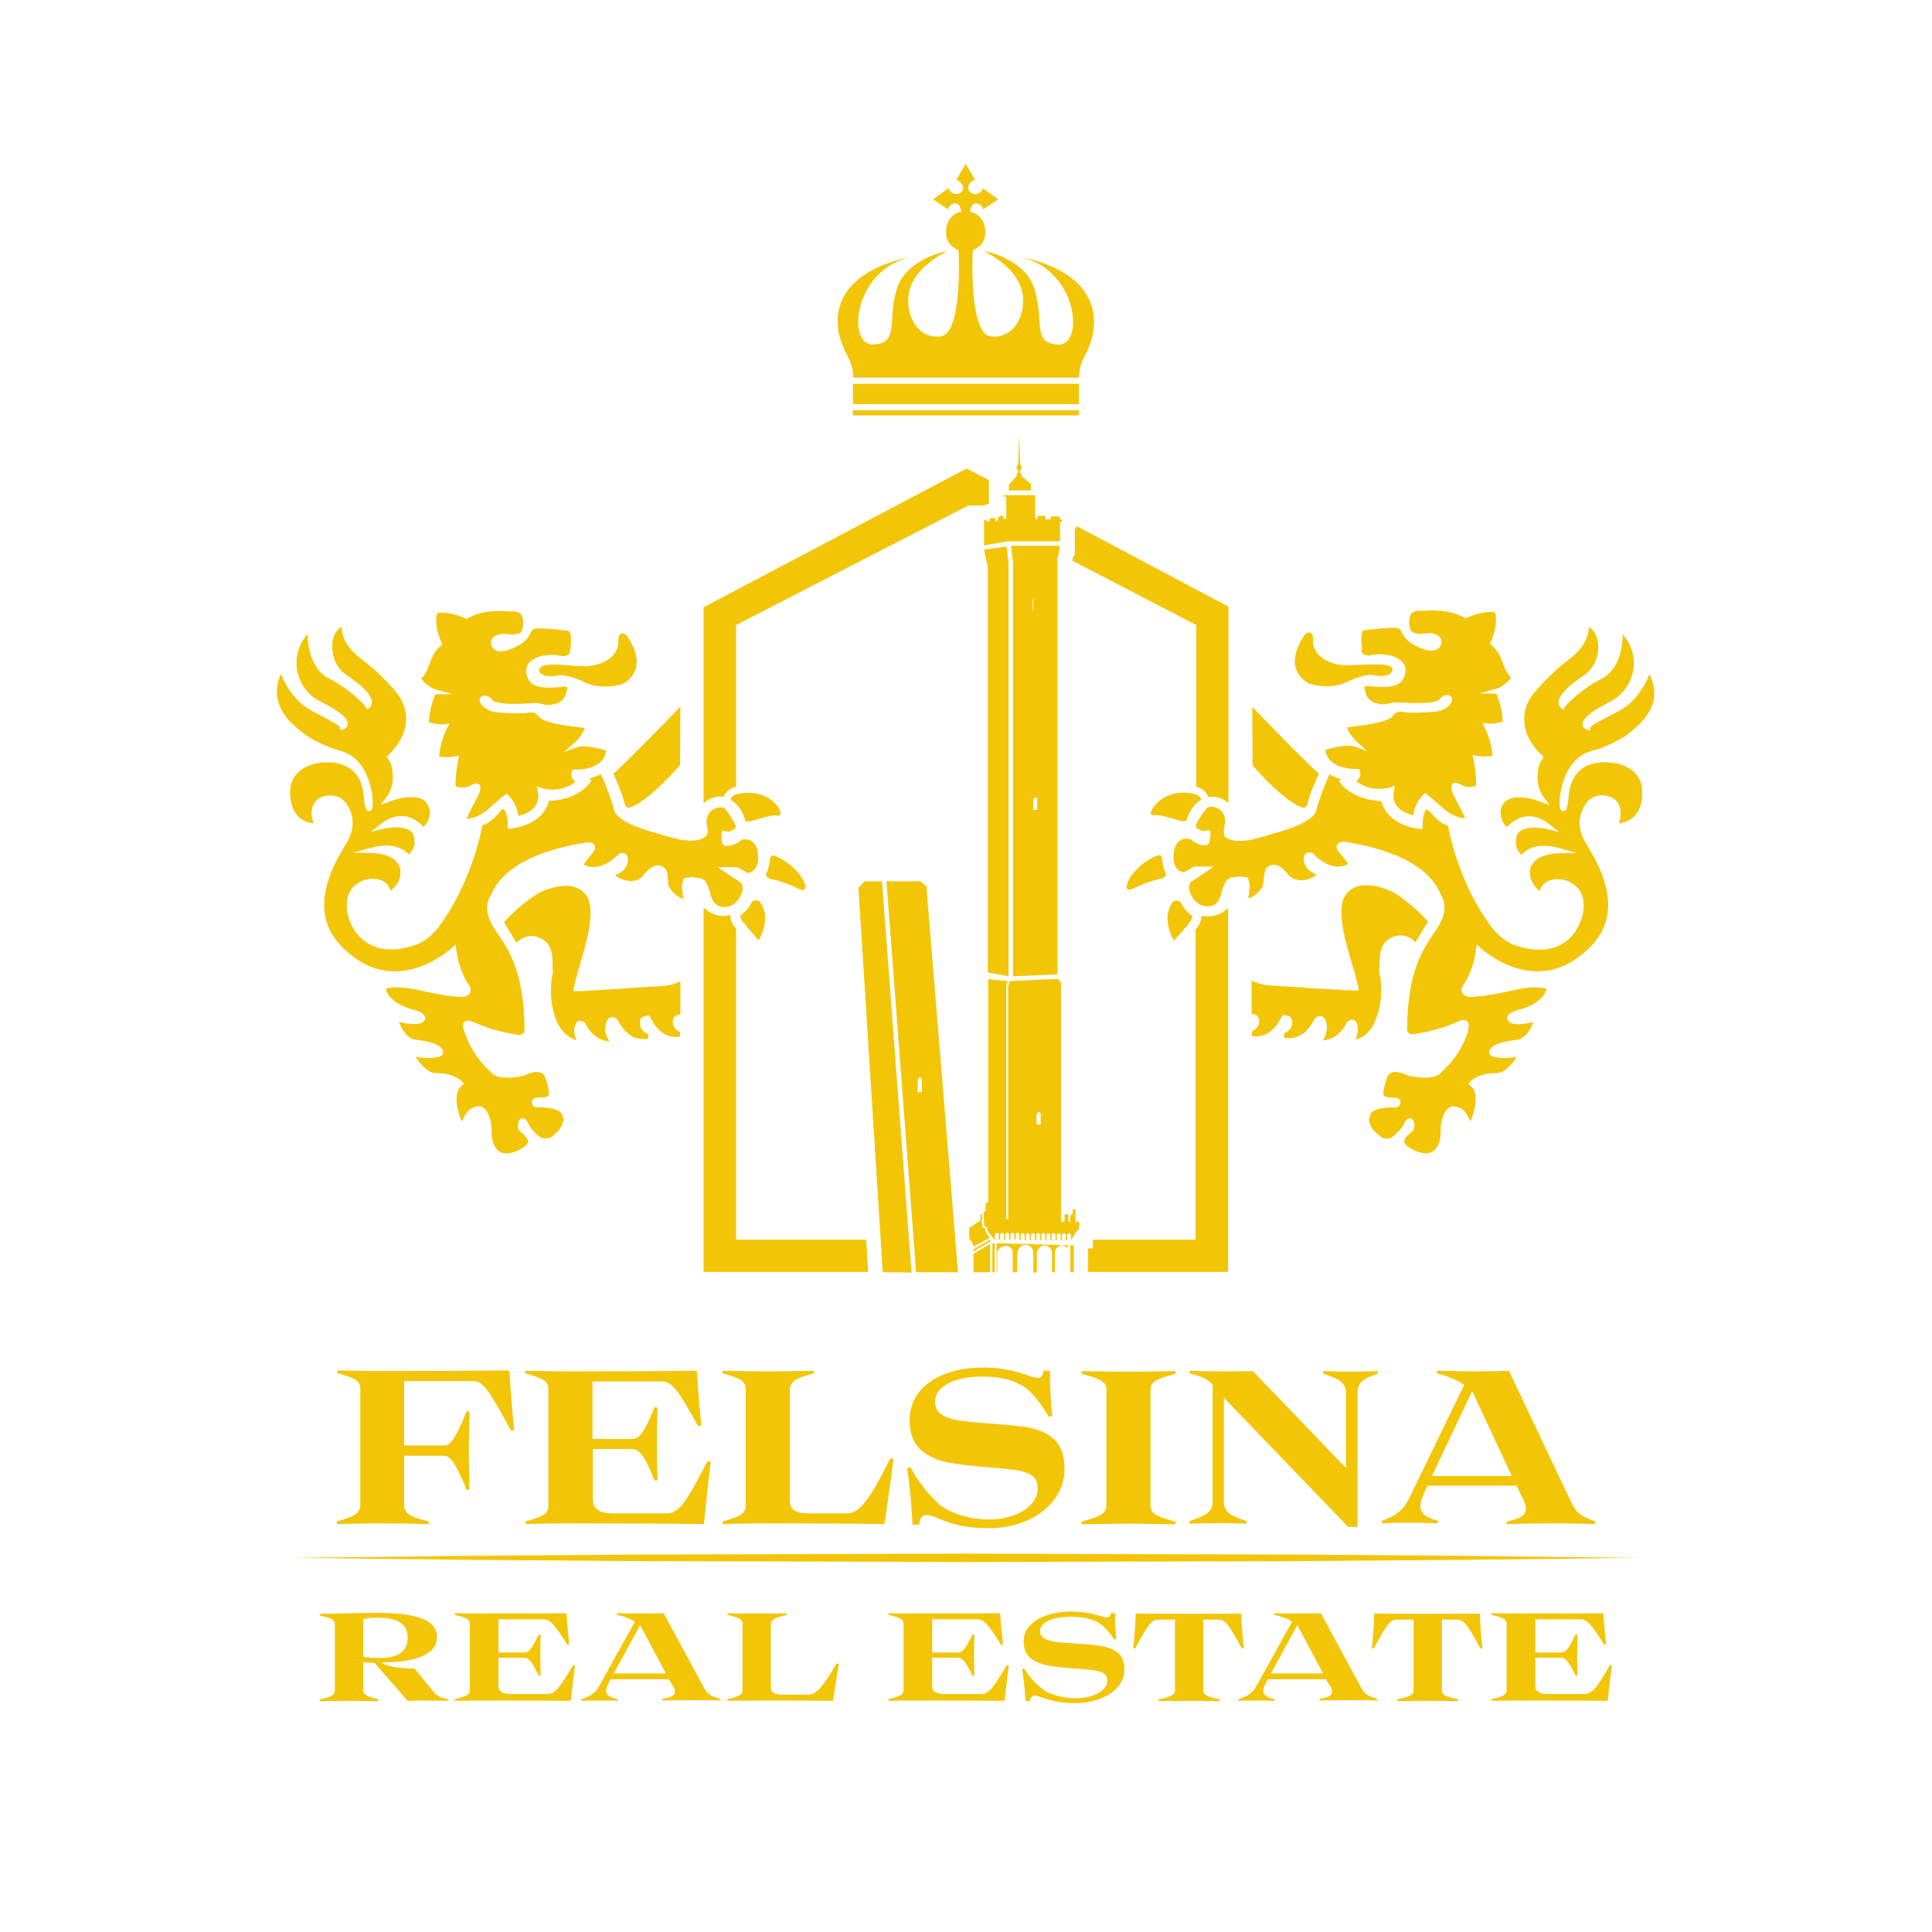 <?xml version="1.0" encoding="utf-8"?>
<!-- Generator: Adobe Illustrator 24.3.0, SVG Export Plug-In . SVG Version: 6.00 Build 0)  -->
<svg version="1.1" id="Livello_1" xmlns="http://www.w3.org/2000/svg" xmlns:xlink="http://www.w3.org/1999/xlink" x="0px" y="0px"
	 viewBox="0 0 600 600" style="enable-background:new 0 0 600 600;" xml:space="preserve">
<style type="text/css">
	.st0{fill:#F2C507;}
	.st1{fill:#31323D;}
</style>
<g>
	<g>
		<g>
			<path class="st0" d="M118.3,516.3c2.2,1.3,5.2,1.8,10.5,1.9l5.3,6.6c1.6,1.9,2,2.2,5,2.9l0,0.5c0,0-4.7-0.1-7-0.1
				c-1.7,0-5.5,0.1-5.5,0.1l-10.3-11.8c-1.5,0-2.6-0.1-3.5-0.2v8.7c0,1.8,2.5,2.2,4.7,2.9l0,0.5c0,0-7.3-0.1-9.2-0.1
				c-1.9,0-9,0.1-9,0.1l0-0.5c3.2-0.8,4.7-1.2,4.7-2.8l0-20.6c0-1.6-1.5-1.9-4.7-2.7l0-0.5c0,0,12.3-0.3,17.8-0.3
				c10.8,0,18.6,1.6,18.6,7.5C135.8,513.5,129.7,516.3,118.3,516.3z M118.1,514.9c5.5,0,8.5-2,8.5-6.3c0-4.3-3.1-6.2-9.2-6.2
				c-1.9,0-3.2,0.1-4.6,0.4l0,11.7C113.9,514.8,115.9,514.9,118.1,514.9z"/>
			<path class="st0" d="M178,517.1l0.6,0.1c-0.8,5.9-1.3,11-1.3,11s-9.3-0.1-27.1-0.1c-3.6,0-9,0.1-9,0.1l0-0.5
				c3.2-0.8,4.7-1.2,4.7-2.8v-20.6c0-1.6-1.5-2-4.7-2.8l0-0.5c0,0,6.1,0.1,9,0.1c17.1,0,25.7-0.1,25.7-0.1s0.4,5.3,0.9,9.7l-0.6,0.1
				c-3.8-6-5.2-7.9-7.4-7.9h-14l0,10.3h7.9c1.4,0,2.3-0.7,4.6-5.6l0.6,0c0,0-0.1,3.1-0.1,6.6c0,2.9,0.1,6.2,0.1,6.2l-0.6,0
				c-2.3-4.9-3.3-5.6-4.6-5.6h-7.9v8.8c0,1.9,1.6,2.5,4.2,2.5h10.8C172.4,526.3,174,523.8,178,517.1z"/>
			<path class="st0" d="M207.7,521.5h-18.1l-0.7,1.4c-1.3,2.5-1,4,2.9,4.8l0,0.5c0,0-2.4-0.1-6-0.1c-3.7,0-5.3,0.1-5.3,0.1l0-0.5
				c2.9-0.9,4.4-1.9,5.6-4.1l11.1-20c-1.3-0.8-3.2-1.6-5.6-2.1l0-0.5c0,0,4.6,0.1,8.2,0.1c3.2,0,6.3-0.1,6.3-0.1l12.4,22.9
				c1.1,2.1,1.9,2.7,5.1,3.7l0,0.5c0,0-3.9-0.1-8.4-0.1c-4.4,0-9.5,0.1-9.5,0.1l0-0.5c3.8-0.6,4.5-1.6,3.5-3.6L207.7,521.5z
				 M190.6,519.7h16.2l-8-15L190.6,519.7z"/>
			<path class="st0" d="M243.6,526.3h7.4c2.7,0,4.8-2.9,8.8-9.7l0.7,0.1c-0.9,5.7-1.8,11.5-1.8,11.5s-8.4-0.1-23.7-0.1
				c-4.7,0-9.1,0.1-9.1,0.1l0-0.5c3.2-0.8,4.7-1.2,4.7-2.8l0-20.6c0-1.6-1.5-2-4.7-2.8l0-0.5c0,0,5.2,0.1,9,0.1s9.4-0.1,9.4-0.1
				l0,0.5c-2.5,0.7-4.9,1.1-4.9,2.9l0,19.6C239.4,526,241,526.3,243.6,526.3z"/>
			<path class="st0" d="M312.7,517.1l0.6,0.1c-0.8,5.9-1.3,11-1.3,11s-9.3-0.1-27.1-0.1c-3.6,0-9,0.1-9,0.1l0-0.5
				c3.2-0.8,4.7-1.2,4.7-2.8v-20.6c0-1.6-1.5-2-4.7-2.8l0-0.5c0,0,6.1,0.1,9,0.1c17.1,0,25.7-0.1,25.7-0.1s0.4,5.3,0.9,9.7l-0.6,0.1
				c-3.8-6-5.2-7.9-7.4-7.9h-14v10.3h7.9c1.4,0,2.3-0.7,4.6-5.6l0.6,0c0,0-0.1,3.1-0.1,6.6c0,2.9,0.1,6.2,0.1,6.2l-0.6,0
				c-2.3-4.9-3.3-5.6-4.6-5.6h-7.9v8.8c0,1.9,1.6,2.5,4.2,2.5h10.8C307.1,526.3,308.7,523.8,312.7,517.1z"/>
			<path class="st0" d="M333.9,528.9c-8.2,0-10.5-2.3-12.6-2.3c-0.9,0-1.3,0.6-1.5,1.7h-1.3c0,0-0.3-5.3-1.1-10l0.7-0.1
				c1.8,3,3.7,4.8,5.7,6.4c1.5,1.3,5.8,2.8,10.1,2.8c6.3,0,10-2.7,10-5.4c0-1.6-0.6-2.9-5.1-3.4c-3.4-0.4-11.9-0.7-15.2-1.8
				c-3.9-1.3-5.7-3.4-5.7-7c0-6,6.8-9.3,14.7-9.3c6.6,0,9.6,1.8,11.2,1.8c0.8,0,1-0.5,1.2-1.3h1.3c0,0-0.2,2.9,0.4,8l-0.7,0.1
				c-1.3-1.9-2.6-3.5-3.9-4.5c-2-1.7-5.5-2.5-9.5-2.5c-6.3,0-9.6,2-9.6,4.4c0,1.6,0.8,2.7,4.3,3.3c3.4,0.6,11.4,0.7,14.8,1.4
				c5.4,1,7.1,3.5,7.1,7.3C349.3,524.3,342.8,528.9,333.9,528.9z"/>
			<path class="st0" d="M352.5,512l-0.6-0.1c0.7-5.5,0.8-10.8,0.8-10.8s4.7,0.1,16.6,0.1c11.9,0,16.2-0.1,16.2-0.1s0.1,5.3,0.8,10.8
				l-0.6,0.1c-4.1-7.5-5.1-9-7.3-9h-4.7v22c0,1.6,1.9,2,5.1,2.8l0,0.5c0,0-5.8-0.1-9.6-0.1c-3.8,0-9.4,0.1-9.4,0.1l0-0.5
				c3.2-0.8,5.1-1.2,5.1-2.8v-22h-5C357.6,502.9,356.6,504.5,352.5,512z"/>
			<path class="st0" d="M411.8,521.5h-18.1l-0.7,1.4c-1.3,2.5-1,4,2.9,4.8l0,0.5c0,0-2.4-0.1-6-0.1c-3.7,0-5.3,0.1-5.3,0.1l0-0.5
				c2.9-0.9,4.4-1.9,5.6-4.1l11.1-20c-1.3-0.8-3.2-1.6-5.6-2.1l0-0.5c0,0,4.6,0.1,8.2,0.1c3.2,0,6.3-0.1,6.3-0.1l12.4,22.9
				c1.1,2.1,1.9,2.7,5.1,3.7l0,0.5c0,0-3.9-0.1-8.4-0.1c-4.4,0-9.5,0.1-9.5,0.1l0-0.5c3.8-0.6,4.5-1.6,3.5-3.6L411.8,521.5z
				 M394.7,519.7h16.2l-8-15L394.7,519.7z"/>
			<path class="st0" d="M426.6,512l-0.6-0.1c0.7-5.5,0.8-10.8,0.8-10.8s4.7,0.1,16.6,0.1c11.9,0,16.2-0.1,16.2-0.1s0.1,5.3,0.8,10.8
				l-0.6,0.1c-4.1-7.5-5.1-9-7.3-9h-4.7v22c0,1.6,1.9,2,5.1,2.8l0,0.5c0,0-5.8-0.1-9.6-0.1c-3.8,0-9.4,0.1-9.4,0.1l0-0.5
				c3.2-0.8,5.1-1.2,5.1-2.8l0-22h-5C431.7,502.9,430.7,504.5,426.6,512z"/>
			<path class="st0" d="M500,517.1l0.6,0.1c-0.8,5.9-1.3,11-1.3,11s-9.3-0.1-27.1-0.1c-3.6,0-9,0.1-9,0.1l0-0.5
				c3.2-0.8,4.7-1.2,4.7-2.8v-20.6c0-1.6-1.5-2-4.7-2.8l0-0.5c0,0,6.1,0.1,9,0.1c17.1,0,25.7-0.1,25.7-0.1s0.4,5.3,0.9,9.7l-0.6,0.1
				c-3.8-6-5.2-7.9-7.4-7.9l-14,0v10.3h7.9c1.4,0,2.3-0.7,4.6-5.6l0.6,0c0,0-0.1,3.1-0.1,6.6c0,2.9,0.1,6.2,0.1,6.2l-0.6,0
				c-2.3-4.9-3.3-5.6-4.6-5.6h-7.9v8.8c0,1.9,1.6,2.5,4.2,2.5h10.8C494.5,526.3,496.1,523.8,500,517.1z"/>
		</g>
		<g>
			<path class="st0" d="M467.9,472.5l0.1,0.8c0,0,7.8-0.2,14.5-0.2c6.9,0,12.9,0.2,12.9,0.2l0.1-0.8c-4.9-1.7-6.1-2.8-7.8-6.5
				l-19.1-40.3c0,0-4.8,0.2-9.7,0.2c-5.6,0-12.6-0.2-12.6-0.2l-0.1,0.8c3.6,0.9,6.5,2.2,8.5,3.6l-17,35.1c-1.9,3.8-4.1,5.5-8.5,7.1
				l0.1,0.8c0,0,2.4-0.2,8.1-0.2c5.4,0,9.1,0.2,9.1,0.2l0.1-0.8c-6-1.5-6.4-4.1-4.4-8.5l1.1-2.4H471l2.2,4.6
				C474.8,469.6,473.8,471.4,467.9,472.5z M444.7,458.4l12.5-26.4l12.3,26.4H444.7z"/>
			<path class="st0" d="M418.7,474.2h2.9v-41.5c0-3.5,1.8-4.5,6.3-6.1l-0.1-0.8c0,0-5.2,0.2-8.1,0.2c-2.9,0-8.7-0.2-8.7-0.2
				l-0.1,0.8c4.1,1.4,7.1,2.4,7.1,5.9v23.4l-28.9-30.1c0,0-4,0.1-8.9,0.1c-5.6,0-10.7-0.2-10.7-0.2l-0.1,0.8
				c4.2,1.2,5.4,1.5,7.2,3.6l0,36.2c0,3.5-2.3,4.4-7.2,6.1l0.1,0.8c0,0,6-0.2,8.9-0.2c2.9,0,8.7,0.2,8.7,0.2l0.1-0.8
				c-4.1-1.4-7.1-2.4-7.1-5.9v-32.4L418.7,474.2z"/>
			<path class="st0" d="M224.4,472.5l0.1,0.8c0,0,6.8-0.2,13.9-0.2c23.5,0,36.3,0.2,36.3,0.2s1.5-10.1,2.8-20.2l-1-0.2
				c-6,12-9.3,17.1-13.4,17.1h-11.4c-4,0-6.4-0.7-6.4-4l0-34.4c0-3.2,3.6-4,7.5-5.1l-0.1-0.8c0,0-8.5,0.2-14.4,0.2
				c-5.8,0-13.8-0.2-13.8-0.2l-0.1,0.8c4.8,1.4,7.2,2.1,7.2,4.9l0,36.2C231.6,470.4,229.2,471.1,224.4,472.5z"/>
			<path class="st0" d="M365.1,426.6l-0.1-0.8c0,0-8.9,0.2-14.7,0.2c-5.8,0-14.4-0.2-14.4-0.2l-0.1,0.8c4.8,1.4,7.8,2.1,7.8,4.9
				v36.2c0,2.7-3,3.5-7.8,4.9l0.1,0.8c0,0,8.6-0.2,14.4-0.2c5.8,0,14.7,0.2,14.7,0.2l0.1-0.8c-4.8-1.4-7.8-2.1-7.8-4.9v-36.2
				C357.3,428.7,360.3,428,365.1,426.6z"/>
			<path class="st0" d="M306.9,471.9c-6.6,0-13.2-2.7-15.4-4.9c-3-2.9-6-6.1-8.7-11.3l-1.1,0.2c1.3,8.3,1.7,17.6,1.7,17.6h2
				c0.3-2,0.9-3,2.3-3c3.3,0,6.8,4.1,19.3,4.1c13.6,0,23.6-8.1,23.6-18.3c0-6.8-2.6-11.1-10.9-12.9c-5.2-1.1-17.5-1.4-22.7-2.4
				c-5.4-1.1-6.6-3.1-6.6-5.8c0-4.1,5-7.7,14.7-7.7c6.1,0,11.5,1.5,14.6,4.5c1.9,1.8,4,4.6,6,8l1.1-0.2c-0.9-9-0.7-14.1-0.7-14.1h-2
				c-0.2,1.3-0.6,2.2-1.8,2.2c-2.5,0-7-3.2-17.2-3.2c-12.2,0-22.6,5.7-22.6,16.3c0,6.3,2.6,10,8.7,12.3c5.1,1.9,18.1,2.4,23.3,3.1
				c7,0.9,7.8,3.3,7.8,6C322.2,467.2,316.5,471.9,306.9,471.9z"/>
			<path class="st0" d="M104.6,472.5l0.1,0.8c0,0,7.9-0.2,13.8-0.2s14.6,0.2,14.6,0.2l0.1-0.8c-4.4-1.1-7.7-1.9-7.7-5.1l0-15.3
				l12.3,0c2,0,3.6,1.9,7.1,10.6l0.9-0.1c0,0-0.2-6.8-0.2-11.7c0-5.1,0.2-12.5,0.2-12.5l-0.9-0.1c-3.5,8.7-5,10.6-7.1,10.6h-12.3
				l0-20h21.5c3.4,0,5.4,4,11.7,15.4l1-0.2c-0.9-7.4-1.5-18.5-1.5-18.5s-14,0.2-40.3,0.2c-4.6,0-13.1-0.2-13.1-0.2l-0.1,0.8
				c4.8,1.4,7.2,2.1,7.2,4.9l0,36.2C111.7,470.4,109.4,471.1,104.6,472.5z"/>
			<path class="st0" d="M163.2,472.5l0.1,0.8c0,0,8.2-0.2,13.8-0.2c27.2,0,41.5,0.2,41.5,0.2s0.9-9,2.1-19.3l-1-0.2
				c-6.1,11.7-8.5,16.2-12.6,16.2l-16.6,0c-4,0-6.4-1.1-6.4-4.5l0-15.5h12.1c2,0,3.6,1.1,7.1,9.8l0.9-0.1c0,0-0.2-5.9-0.2-10.9
				c0-6.3,0.2-11.7,0.2-11.7l-0.9-0.1c-3.5,8.7-5,9.9-7.1,9.9H184V429h21.5c3.4,0,5.4,3.3,11.3,13.9l1-0.2c-0.8-7.7-1.4-17-1.4-17
				s-13.2,0.2-39.4,0.2c-4.4,0-13.8-0.2-13.8-0.2l-0.1,0.8c4.8,1.4,7.2,2.1,7.2,4.9l0,36.2C170.4,470.4,168,471.1,163.2,472.5z"/>
		</g>
		<polygon class="st0" points="456.6,483.2 404.4,482.8 300,482.5 195.6,482.8 143.4,483.2 91.2,483.8 143.4,484.4 195.6,484.8 
			300,485.1 404.4,484.8 456.6,484.4 508.8,483.8 		"/>
	</g>
	<g>
		<g>
			<path class="st0" d="M162.5,350.3c0,0,0.1,0.1,0.2,0.2c-0.1-0.1-0.1-0.3-0.2-0.4c0,0,0-0.1-0.1-0.1
				C162.4,350,162.4,350.2,162.5,350.3z"/>
			<path class="st0" d="M437.5,350c-0.1,0.1-0.1,0.3-0.2,0.4c0.1-0.1,0.1-0.1,0.2-0.2c0-0.1,0.1-0.2,0.1-0.4
				C437.6,349.9,437.6,350,437.5,350z"/>
			<polygon class="st0" points="225.5,270.1 225.5,270.1 225.5,270.1 			"/>
			<path class="st0" d="M205.4,258.1C205.4,258.1,205.4,258.1,205.4,258.1L205.4,258.1C205.4,258.1,205.4,258.1,205.4,258.1z"/>
			<polygon class="st0" points="225.5,270.1 225.5,270.1 225.5,270.1 			"/>
			<path class="st0" d="M263.4,110.9c0.7,1.4,1.6,3.6,1.6,6.4H300h35.1c0-2.8,0.9-5,1.6-6.4c1.2-2.3,2.3-4.7,2.7-7.3
				C343,83.9,317.6,80,317.6,80c17.4,4.4,19.1,27.5,11,27c-8.1-0.4-4.3-6.9-7.2-16.9c-2.9-10-16-12.2-16-12.2s10.9,4.9,12.2,13.5
				c0.9,6.6-2.6,13.7-9.8,13.1c-7.1-0.7-5.7-26.8-5.7-26.8s3.9-1.3,3.9-5.4c0-4.8-3.1-6.2-4.8-6.6c0.2-1.2,0.7-2.3,1.6-2.5
				c2-0.3,2.6,1.8,2.6,1.8l4.6-3.1l-4.7-3.4c-1.3,2.8-4.4,1.9-4.6,0c-0.2-1.9,2.1-2.7,2.1-2.7l-2.9-4.9l-2.9,4.9
				c0,0,2.3,0.8,2.1,2.7c-0.2,1.9-3.2,2.8-4.6,0l-4.7,3.4l4.6,3.1c0,0,0.6-2.2,2.6-1.8c0.9,0.1,1.3,1.3,1.6,2.5
				c-1.8,0.4-4.8,1.8-4.8,6.6c0,4.1,3.9,5.4,3.9,5.4s1.4,26.2-5.7,26.8c-7.1,0.7-10.7-6.5-9.8-13.1c1.2-8.6,12.2-13.5,12.2-13.5
				s-13.1,2.2-16,12.2c-2.9,10,1,16.4-7.2,16.9c-8.1,0.4-6.4-22.6,11-27c0,0-25.4,3.9-21.7,23.6
				C261.1,106.1,262.1,108.6,263.4,110.9z"/>
			<rect x="264.9" y="119.2" class="st0" width="70.2" height="6.3"/>
			<rect x="264.9" y="127.4" class="st0" width="70.2" height="1.6"/>
			<polygon class="st0" points="160.2,294.1 160.2,294.1 160.2,294.1 			"/>
			<path class="st0" d="M190.5,240.3c0.8,1.7,3,6.8,3.5,9.4c0,0,0.3,1.1,1.2,1.1l0,0c1.8,0.1,8-4.1,16-13.2l0.1-18.2
				C208.4,222.6,194.7,236.5,190.5,240.3C190.5,240.2,190.5,240.2,190.5,240.3z"/>
			<path class="st0" d="M168.2,207l-0.5,0.4c0,0-0.3,0.3-0.3,0.8c0,0.5,0.5,0.9,0.9,1.2c1.3,0.9,3.7,0.6,4.8,0.4
				c0.4-0.1,0.7-0.1,0.8-0.1c2.1,0,4.9,0.8,7.9,2.3c4.1,2,10.8,1.2,12.4-0.1l0.1-0.1c0,0,2.5-1.4,3.2-4.4c0.7-2.8-0.2-6.2-2.8-9.9
				c-0.2-0.2-0.9-0.9-1.6-0.8c-0.3,0-0.6,0.3-0.9,0.8c0,0.1-0.2,1.1-0.2,1.5c0.2,1.5-0.4,3.1-1.6,4.5c-2,2.2-5.4,3.4-9,3.4
				c-1,0-2-0.1-3-0.1C175,206.4,169.7,206.1,168.2,207z"/>
			<path class="st0" d="M134.9,214l5.7,1.6h-5.4c-0.5,1.2-1.9,4.7-2,8.7c1,0.3,3,0.8,4.7,0.6l1.7-0.2l-0.8,1.5c0,0-2.1,3.9-2.4,8.7
				c0.9,0.2,2.7,0.4,5,0l1.2-0.2l-0.3,1.2c0,0.1-1,5.1-0.8,8.3c0.8,0.3,2.7,0.9,4.9-0.4c0.3-0.2,0.9-0.5,1.5-0.5
				c0.3,0,0.6,0.1,0.9,0.3c0.3,0.3,1.1,1.1-1,4.9c0,0-1.7,3-2.8,5.5c-0.1,0.2-0.1,0.2-0.1,0.2c0.5,0.3,4.1-0.5,6.6-2.8
				c3.2-3,5.2-4.5,5.3-4.5l0.6-0.4l0.5,0.5c0.1,0.1,2.6,2.5,3.1,6.4c1.3-0.3,3.8-1.1,5.2-3c0.9-1.3,1.2-2.9,0.8-4.8l-0.3-1.4
				l1.4,0.5c0.3,0.1,5.8,1.9,10.6-1.9c-0.9-0.7-1.6-1.7-1.1-3.2l0.2-0.6l0.6,0c0.1,0,5,0.3,7.9-2.2c1.1-0.9,1.7-2.2,2-3.7
				c-2.3-0.7-6.9-1.8-8.9-1.1l-4.2,1.5l3.3-2.9c0,0,2.4-2.1,3.1-4.5c-1.6-0.2-4.7-0.6-5.9-0.8c-5-0.8-7.5-1.6-8.5-2.9
				c-0.7-0.9-1.3-1.1-1.7-1.1c-1,0-1.1,0-1.3,0c-0.1,0-0.3,0.1-0.5,0.1c-1.2,0.2-5.6,0.2-9.6-0.2c-2.7-0.3-4.8-2.1-5.1-3.4
				c-0.1-0.6,0.1-1.2,0.5-1.5c0.5-0.4,1.1-0.4,1.9-0.1c0.7,0.2,1,0.6,1.2,0.9c0.3,0.4,0.6,0.8,2.7,1.2c1.4,0.3,5.4,0.5,10.6,0
				c0.1,0,1.5,0,3.3,0.5c1.2,0.3,2.3,0,2.7-0.1l0.4-0.1l0.1,0c0.5-0.1,3.3-0.7,3.7-4.7c0.1-0.2,0.1-0.5,0-0.5
				c-0.1-0.1-0.5-0.3-1.4-0.1c-0.7,0.1-7.2,0.9-9.5-1c-0.3-0.2-1.1-0.9-1.6-2.6c-0.4-1.3-0.7-4.4,4.3-5.9c0.4-0.1,3.8-0.8,5.8-0.2
				l0,0c0.9,0.3,2.1,0.2,2.8-0.3c0.5-0.3,0.5-0.6,0.5-0.7c0-0.3,0.1-0.6,0.1-1c0.2-1.5,0.6-5.3-0.6-5.7l-0.1,0
				c-2.2-0.3-8.2-0.9-9.8-0.7c-0.8,0.1-1,0.2-1.4,0.6c-0.1,0.1-0.3,0.4-0.4,0.7c-0.4,0.8-1,1.9-2.1,2.8c-1.5,1.3-4.2,2.4-5.3,2.7
				c-2.9,0.8-4.1-0.3-4.6-1.1c-0.2-0.2-0.3-0.5-0.3-0.8c-0.1-0.4-0.2-2,1.6-2.8c1.3-0.5,2-0.5,3-0.4c0.6,0.1,1.4,0.1,2.6,0.1
				c1.7-0.1,2.3-0.7,2.3-1.1l0.1-0.3c0,0,0.8-1.8,0.1-4c-0.6-2-3-1.7-3.2-1.7c-0.1,0-0.3,0-0.7,0c-5.4-0.5-9.8,0.2-13,2.1l-0.4,0.2
				l-0.4-0.2c-0.1,0-5-2.3-8.7-1.6c-0.3,1-1,4,1.3,9.1l0.3,0.6l-0.5,0.4c0,0-2.3,1.9-3.3,5.1c-0.8,2.6-1.8,4.3-2.8,5.1
				C131.3,211.6,133.4,213.5,134.9,214z"/>
			<path class="st0" d="M240.4,265.7l-0.3,0c-0.4,0-0.9,0.2-1,1.2c0,0-0.1,2.3-1.1,4.3c-0.1,0.2-0.2,0.4,0.1,1l0.3,0.3
				c0.6,0.4,1.2,0.6,1.5,0.6c0,0,3.1,0.5,8.1,2.9c1.2,0.6,1.9,0.5,2.1-0.2c0.2-0.6-0.2-1.7-0.9-2.9c-1.2-2-3.2-4-5.5-5.5
				C242.6,266.7,241.5,266.1,240.4,265.7z"/>
			<path class="st0" d="M234.9,246.4c-0.3,0-0.5-0.1-0.8-0.1c0,0-0.1,0-0.1,0c-1.8-0.2-3.6-0.1-5.5,0.4c-0.2,0.1-0.4,0.2-0.6,0.3
				c-0.4,0.3-0.9,0.7-1,1.3c0.1,0.1,0.1,0.2,0.2,0.2c0,0,0,0,0,0c1,0.6,1.8,1.5,2.6,2.5c1,1.4,1.4,2.7,1.5,3
				c0.1,0.2,0.1,0.5,0.2,0.9c0.4,0.2,0.9,0.2,1.7,0.2c1.6-0.5,5.6-1.8,7.6-1.9l1.1,0.1l0.5-0.1l0.1-0.5
				C242.6,251.4,240.1,247.5,234.9,246.4z"/>
			<path class="st0" d="M235.6,292c0.1-0.1,1.8-2.9,2-6.3c0.1-2.2-0.4-4-1.8-5.9c-0.7-0.3-1.5-0.3-2.2,0.2l0,0
				c-0.3,0.6-0.6,1.1-1,1.7c-0.2,0.3-0.5,0.6-1,1.2c-0.6,0.6-1.2,1.1-1.7,1.5l0,0c0,0.3,0.1,0.7,0.4,1.2c0.4,0.8,0.8,1.2,1,1.3l0,0
				C231.6,287.5,235.2,291.5,235.6,292z"/>
			<path class="st0" d="M93.6,227.2c0.3,0.2,0.5,0.4,0.6,0.5c2.1,1.8,8,4.6,11.2,5.4c9.2,2.1,10.7,14.2,10.3,17.4
				c-0.1,0.9-0.5,1.4-1.1,1.4c0,0,0,0,0,0c-0.7,0-1.3-0.4-1.7-5c-0.3-3.7-1.7-6.4-4-8.1c-4.2-3.1-10.2-1.8-10.3-1.8
				c-0.4,0.1-9,1.3-8.5,9.8c0.2,3.2,1.2,5.6,2.9,7.1c1.5,1.3,3.2,1.7,4.4,1.8c-0.8-2-0.9-4.1-0.1-5.7c0.7-1.5,1.9-2.4,3.6-2.8
				c3.9-0.8,6.2,1.4,6.9,2.7c3.7,5.7,0.5,10.8-0.7,12.8c-12.3,19.7-4.4,29.1,2.6,34.4c14.9,11.4,30-2.1,30.6-2.7l1.2-1.1l0.2,1.6
				c0.9,6.9,3.8,11,4,11.1c0.5,0.7,0.6,1.6,0.3,2.3c-0.2,0.5-0.9,1.3-2.7,1.3c-2.5,0-7.6-0.8-13.8-2.2c-5.2-1.2-8.4-0.7-9.7-0.4
				c0.8,4.2,7.1,6.3,8.7,6.6c0,0,3.2,0.7,3.5,2.3c0.1,0.3,0.1,1-0.8,1.6c-1.6,1-5.2,0.4-7.3-0.1c0.7,1.9,2.3,5.1,5.2,5.5
				c5.5,0.6,7.1,1.8,7.6,2.3c0.3,0.2,1.1,0.9,0.9,1.8c-0.1,0.7-0.7,1.1-1.8,1.3c-2.5,0.5-5,0.2-6.7-0.1c1.2,2,3.6,5.1,6.5,5.1
				c0.1,0,0.3,0,0.4,0c5,0,7.4,2.5,7.5,2.6l0.6,0.7l-0.7,0.6c-2.8,2.2-1.4,7.8,0,11.1c1.6-3.5,2.9-4.2,4.1-4.5c0.1,0,0.2,0,0.2-0.1
				c0.7-0.3,1.4-0.2,2,0.1c1,0.5,1.8,1.6,2.4,3.4c0.5,1.7,0.6,3,0.6,4.3c0,1.1,0,2.1,0.4,3.2l0.2,0.5c0.6,1.5,1.5,2.5,2.7,2.8
				c2.7,0.9,6.2-1.4,6.9-1.9l0,0c0.8-0.6,1.1-1.2,1.1-1.7c0-0.9-1.1-1.8-1.9-2.5c-0.4-0.3-0.8-0.6-0.9-0.9c-0.5-0.8-0.4-2.3,0-3
				c0.3-0.5,0.7-0.7,1.2-0.7c0.9,0.1,1.4,1,1.8,1.9c0.6,1.4,2.2,2.9,3.5,3.9l0.2,0.1c0.9,0.6,2.4,0.3,2.8,0.2c0.1,0,0.1-0.1,0.2-0.1
				c0.6-0.4,2.4-1.7,3.3-3.3c1.1-1.9,0.8-2.5,0.5-3.4c-0.1-0.2-0.1-0.4-0.2-0.5c-0.6-2-5.8-2.3-7.6-2.2c-0.6,0.1-1.2-0.2-1.5-0.7
				c-0.3-0.5-0.4-1-0.1-1.5c0.2-0.3,0.6-0.8,1.6-0.8c0.1,0,0.3,0,0.4,0c1.6,0,2.7-0.2,3-0.6c0.2-0.3,0.3-0.8,0.1-1.7
				c-0.4-2.2-1.1-4.1-1.1-4.1c-0.3-0.7-0.7-1.2-1.4-1.4c-1.6-0.6-4.1,0.4-5,0.9l-0.2,0.1c-7.6,1.5-9.6-0.3-10.1-1
				c-2.8-2.5-6.5-6.7-8.5-13.1l-0.1-0.2c-0.3-0.5-0.3-1.5,0-2.1c0.3-0.5,1.1-1.2,3-0.3c5.8,2.7,12.3,3.7,12.3,3.7
				c1.5,0.4,2.6,0.4,3.1-0.1c0.6-0.5,0.5-1.4,0.5-1.4c-0.1-17.6-5-24.8-8.3-29.6c-0.8-1.2-1.5-2.2-2-3.2c-2.5-4.9-0.7-8-0.2-8.6
				c3.1-8.1,13.1-13.8,28.8-16.4c0.4-0.1,0.6-0.1,0.7-0.1c0.6-0.2,2.1-0.2,2.7,0.8c0.3,0.5,0.4,1.3-0.5,2.3c-0.9,1-2.2,2.8-2.9,3.7
				c5.3,2.8,10.5-2.9,10.6-2.9c0.4-0.5,1.3-0.9,2.1-0.6c0.5,0.2,1.2,0.7,1.1,2.2c-0.1,2.6-2.3,4-4,4.6c0.6,0.5,1.7,1.2,3.2,1.6
				c1.4,0.3,4.1,0.6,5.8-1.8c0.5-0.6,0.9-1.1,1.4-1.5c0.6-0.5,1.1-0.9,1.7-1.1c1.9-0.8,3.4,0.5,3.8,1.2l0.1,0.2
				c0.3,1.1,0.4,2.3,0.5,3.5c0,0.5,0.1,0.9,0.2,1.4l0.1,0.2c0.4,0.6,0.9,1.2,1.3,1.7c1.3,1.3,2.5,1.8,3.2,1.9
				c-0.5-1.6-0.5-3.8-0.5-4.1l0-0.2l0.6-2.1l2.3-0.3l0.3,0c0.2,0,0.3,0,0.6,0.1c1.1,0.1,2.8,0.2,3.5,1.3c0.7,1,1.2,2.6,1.3,2.9
				c0,0.1,0.1,0.3,0.1,0.5c0.5,2.2,1.5,4.5,4.5,4.5c0.9,0,1.7-0.2,2.5-0.7c0.4-0.2,0.9-0.6,1.2-1l0.4-0.4c0.3-0.3,0.5-0.7,0.7-1.1
				c0.3-0.5,0.5-0.9,0.6-1.3l0.1-0.3c0.1-0.2,0.3-1.4-0.1-2.3c0-0.1-0.1-0.2-0.1-0.3l-7.4-5c0,0,4.4,0,5.8,0c0.3,0,0.4,0,2.3,1.1
				c0.5,0.3,1,0.7,1.4,0.7c0.1,0,0.2-0.1,0.3-0.1c1.2-0.3,1.9-1,2.4-2.3c0.5-1.3,0.4-2.5,0.3-3.1c-0.1-1.2-0.2-3.5-2.4-4.6
				c-0.2-0.1-0.4-0.2-0.8-0.3c-0.1,0-0.4,0-0.6,0c-0.3,0-0.7-0.1-1,0c-0.7,0.3-1.2,1-2.1,1.3c-0.2,0.1-0.6,0.3-0.8,0.3
				c-0.3,0.1-0.3,0.2-0.4,0.2c-0.1,0-0.1,0.1-0.2,0.1c-0.2,0.1-0.6,0-0.7,0c-0.4,0-0.7,0.1-0.9,0.1c-0.1,0-0.2,0-0.3,0
				c-0.3-0.1-0.7-0.5-0.8-0.7c-0.1-0.1-0.1-0.5-0.2-0.7c0-0.2-0.1-0.6-0.1-0.8c0-0.6-0.2-2,0.2-2.4c0.4-0.3,1.4,0.3,1.9,0.2
				c0.6-0.1,1.4-0.4,2.1-1c0.2-0.2,0.2-0.5,0.2-0.9l-0.2-0.4c-0.4-0.9-1.8-3.2-3.2-4.9c-0.7-0.4-1.4-0.5-2.1-0.3
				c-2.9,0.6-3.6,3.1-3.6,4.4c0,0.5,0.1,1,0.2,1.4c0.2,1.1,0.5,2.4-0.6,3.3c-1.6,1.2-4.1,1.3-6,1.1c-0.9-0.1-1.5-0.2-1.6-0.2
				c-0.8-0.2-2-0.5-3.2-0.8l-0.8-0.2c-0.6-0.2-1.2-0.3-1.7-0.5l-0.6-0.2c-1-0.3-1.9-0.5-2.7-0.8l-0.8-0.2c-7.1-2.2-10.7-4.5-11-7
				c-0.2-1.3-2.9-8.6-4-10.7c-1.3,0.7-2.6,1.1-3.6,1.4c0.1,0.1,0.1,0.1,0.1,0.1l0.6,0.5l-0.5,0.7c-3.8,4.9-10.5,5.6-12.7,5.6
				c-2.1,7.9-11.8,8.6-11.9,8.6l-0.9,0.1l0-0.9c0.1-2.6-0.7-5-1.3-5.2c-0.2-0.1-0.7,0.2-1.1,0.8c-2.7,3.1-4.5,4-5.5,4.2
				c-0.6,3.3-3.9,18.6-13.5,31.5c-1.8,2.4-4.6,4.7-6.6,5.4c-11.9,4.4-17.3-1.1-19.2-3.7c-0.3-0.3-1.7-2.4-2.4-5.1
				c-1-4-0.2-7.5,2.1-9.4c2.5-2.1,4.8-2.2,6.6-2c2.9,0.3,4.1,2.1,4.5,3.6c2.4-1.7,2.9-4.1,2.9-4.2c0.4-1.9,0.1-3.4-0.9-4.6
				c-2.3-2.8-7.4-2.9-7.5-2.9l-6.1-0.1l5.9-1.6c6.8-1.8,10.1,0.8,11.4,2.2c2.1-2.2,1.8-4.1,1.7-4.2c0-1.5-0.4-2.5-1.2-3.1
				c-2.1-1.7-6.9-1.1-8.5-0.7l-3.8,0.9l3.1-2.4c2.5-2,5-2.7,7.5-2.4c2.8,0.4,4.8,2.3,5.7,3.3c2.7-2.5,1.9-5.7,1.8-5.7
				c-0.4-1.4-1.1-2.3-2.2-2.9c-3.7-1.8-10.1,0.7-10.1,0.7l-2.8,1.1l1.8-2.4c2.6-3.4,2-7.3,1.8-8.6c0-0.2-0.1-0.4-0.1-0.5
				c0-1-0.9-2.5-1.2-2.9l-0.4-0.6l0.5-0.5c8.9-8.5,4.4-16.4,4.2-16.8c-0.9-2.4-7.1-9-12.9-13.3c-5-3.8-5.8-7.7-5.8-9.8
				c-1.4,0.8-2.4,2.4-2.8,4.5c-0.6,3.3,0.6,8.1,4.4,10.6c5.1,3.4,7.7,6.2,7.8,8.3c0,1.1-0.5,1.6-0.7,1.7l-0.8,0.6l-0.5-0.8
				c-0.9-1.5-6.3-6.3-11-8.6c-6-2.9-6.9-10.3-7-14c-2.6,3-3.8,6.8-3.3,10.7c0.6,4.4,3.3,8.3,7.4,10.3c7.7,3.9,8.5,5.8,8.4,7
				c-0.1,1-0.9,1.5-1.4,1.6l-0.9,0.3l-0.1-1c-0.3-0.6-3.5-2.2-6-3.6c-1-0.5-2.1-1.1-3.2-1.7c-3.1-1.7-5.9-4.7-8.2-9
				c-0.4-0.8-0.7-1.6-0.9-2.3C82.9,218.8,90.8,225.1,93.6,227.2z"/>
			<path class="st0" d="M199.5,315.9c0,0,0.6-0.4,1.7-0.5c0.5-0.1,0.8,0.5,0.8,0.6l0.1,0.2c0.1,0.3,3.1,6.9,9.1,5.7v-1.4
				c-1.1-0.5-2.6-1.6-2.2-3.7c0.1-0.6,0.4-1.1,1-1.4c0.5-0.2,0.7-0.3,1.3-0.3v-10.4c-1.7,0.9-3.8,1.5-6.7,1.6
				c-1.2,0.1-2.3,0.1-3.3,0.2l-4.7,0.3c-0.3,0-0.6,0-0.8,0c-0.3,0-0.5,0.1-0.8,0.1c-0.2,0-0.5,0-0.7,0.1c-3.9,0.2-6.7,0.3-8.8,0.5
				c-2.8,0.2-4.5,0.3-6.5,0.3h-1l0.2-1c0,0,0.7-3.1,1.9-7.2c1.6-5.3,5-16.4,2.3-21c-3.9-6.7-14.2-1.7-14.7-1.5c0,0-5.3,2.9-11.2,9.3
				c0.8,1.3,2.8,4.6,3.9,6.4c0,0,0,0,0,0c1.2-1.2,3.7-3,7.1-1.6c4,1.6,4.1,5.4,4.1,8.5c0,0.7,0,1.4,0.1,2l0,0.2l0,0.1
				c0,0.1-1.8,6.8,0.8,14.2c1.7,4.7,4.7,6.3,6.6,6.9c-0.6-1.2-1.1-2.9-0.5-4.7c0.3-1,0.9-1.4,1.3-1.4c0.1,0,0.2,0,0.3,0
				c0.8,0,1.5,0.7,1.6,0.8l0.1,0.2c0.1,0.2,2.3,5.2,7.4,5.4c-0.9-1.3-1.8-3.3-1.1-5.6c0.3-1,0.8-1.7,1.5-1.9c1.1-0.3,2,0.7,2.1,0.8
				l0.1,0.2c0,0.1,0.4,0.9,1.2,1.9c0.5,0.8,1.4,1.8,2.5,2.6c0.1,0,0.1,0.1,0.2,0.1c0.2,0.1,0.4,0.3,0.6,0.4c0.4,0.2,0.8,0.4,1.3,0.5
				c0,0,0.1,0,0.1,0c0.5,0.1,1,0.2,1.6,0.3c0.1,0,0.1,0,0.2,0c0,0,0,0,0,0c0.5,0,1.1,0,1.7-0.1v-1.4c-1.1-0.5-2.8-1.6-2.5-3.7
				C198.7,316.8,198.9,316.2,199.5,315.9z"/>
			<path class="st0" d="M404.9,250.8L404.9,250.8c0.8,0,1.2-1.1,1.2-1.1c0.4-2.7,2.7-7.7,3.5-9.4c0,0,0,0,0,0
				c-4.2-3.7-17.8-17.7-20.7-20.8l0.1,18.2C396.8,246.7,403.1,250.9,404.9,250.8z"/>
			<path class="st0" d="M405.6,211.7l0.1,0.1c1.6,1.3,8.3,2.1,12.4,0.1c3-1.5,5.8-2.3,7.9-2.3c0.2,0,0.4,0,0.8,0.1
				c1.2,0.2,3.6,0.6,4.8-0.4c0.4-0.3,0.8-0.7,0.9-1.2c0-0.4-0.3-0.8-0.3-0.8l-0.5-0.4c-1.5-0.8-6.8-0.6-10.3-0.4c-1,0-2.1,0.1-3,0.1
				c-3.6,0.1-7-1.2-9-3.4c-1.2-1.3-1.8-2.9-1.6-4.5c0-0.4-0.1-1.4-0.2-1.5c-0.3-0.5-0.6-0.7-0.9-0.8c-0.7-0.1-1.4,0.6-1.6,0.8
				c-2.5,3.8-3.4,7.1-2.8,9.9C403.2,210.3,405.6,211.7,405.6,211.7z"/>
			<path class="st0" d="M422.9,202.4c0,0.1,0,0.4,0.5,0.7c0.7,0.5,1.9,0.6,2.8,0.3l0,0c2-0.6,5.3,0.1,5.8,0.2c5,1.5,4.7,4.6,4.3,5.9
				c-0.5,1.7-1.3,2.4-1.6,2.6c-2.3,1.9-8.7,1.1-9.5,1c-0.9-0.1-1.3,0-1.4,0.1c-0.1,0.1,0,0.3,0,0.5c0.4,4,3.1,4.6,3.7,4.7l0.1,0
				l0.4,0.1c0.4,0.1,1.5,0.4,2.7,0.1c1.8-0.5,3.2-0.5,3.3-0.5c5.2,0.4,9.2,0.2,10.6,0c2.1-0.4,2.4-0.8,2.7-1.2
				c0.2-0.3,0.5-0.7,1.2-0.9c0.8-0.3,1.4-0.2,1.9,0.1c0.4,0.3,0.6,0.9,0.5,1.5c-0.2,1.4-2.3,3.1-5.1,3.4c-4,0.4-8.4,0.4-9.6,0.2
				c-0.2,0-0.4-0.1-0.5-0.1c-0.2,0-0.3-0.1-1.3,0c-0.4,0-1,0.2-1.7,1.1c-1,1.3-3.5,2.1-8.5,2.9c-1.2,0.2-4.4,0.6-5.9,0.8
				c0.7,2.3,3.1,4.4,3.1,4.5l3.3,2.9l-4.2-1.5c-1.9-0.7-6.6,0.4-8.9,1.1c0.2,1.5,0.9,2.8,2,3.7c2.9,2.5,7.8,2.2,7.9,2.2l0.6,0
				l0.2,0.6c0.5,1.5-0.2,2.5-1.1,3.2c4.8,3.8,10.4,2,10.6,1.9l1.4-0.5l-0.3,1.4c-0.4,1.9-0.1,3.5,0.8,4.8c1.4,1.9,3.9,2.7,5.2,3
				c0.5-3.9,3-6.3,3.1-6.4l0.5-0.5l0.6,0.4c0.1,0.1,2.1,1.6,5.3,4.5c2.5,2.3,6.1,3.2,6.6,2.8c0,0,0-0.1-0.1-0.2
				c-1.1-2.5-2.8-5.5-2.8-5.5c-2.1-3.8-1.3-4.6-1-4.9c0.3-0.3,0.6-0.3,0.9-0.3c0.6,0,1.2,0.4,1.5,0.5c2.2,1.3,4.1,0.7,4.9,0.4
				c0.2-3.2-0.8-8.2-0.8-8.3l-0.3-1.2l1.2,0.2c2.3,0.4,4.1,0.2,5,0c-0.3-4.8-2.4-8.7-2.4-8.7l-0.8-1.5l1.7,0.2
				c1.7,0.2,3.7-0.3,4.7-0.6c-0.1-4-1.5-7.6-2-8.7h-5.4l5.7-1.6c1.5-0.4,3.6-2.4,4.3-3.3c-1-0.9-1.9-2.6-2.8-5.1
				c-1-3.2-3.3-5-3.3-5.1l-0.5-0.4l0.3-0.6c2.2-5.1,1.6-8.2,1.3-9.1c-3.7-0.7-8.7,1.6-8.7,1.6l-0.4,0.2l-0.4-0.2
				c-3.2-1.8-7.5-2.5-13-2.1c-0.4,0-0.6,0.1-0.7,0c-0.3,0-2.6-0.3-3.2,1.7c-0.7,2.2,0.1,4,0.1,4l0.1,0.3c0.1,0.3,0.6,0.9,2.3,1.1
				c1.2,0.1,1.9,0,2.6-0.1c1-0.1,1.7-0.2,3,0.4c1.9,0.8,1.7,2.3,1.6,2.8c-0.1,0.3-0.2,0.6-0.3,0.8c-0.5,0.8-1.7,1.9-4.6,1.1
				c-1.1-0.3-3.8-1.4-5.3-2.7c-1.1-0.9-1.7-2-2.1-2.8c-0.2-0.3-0.3-0.6-0.4-0.7c-0.3-0.4-0.6-0.5-1.4-0.6c-1.6-0.2-7.6,0.5-9.8,0.7
				l-0.1,0c-1.2,0.4-0.8,4.2-0.6,5.7C422.9,201.8,422.9,202.2,422.9,202.4z"/>
			<path class="st0" d="M359.9,265.6l-0.3,0c-1.1,0.4-2.2,1-3.3,1.7c-2.3,1.5-4.3,3.5-5.5,5.5c-0.7,1.2-1,2.3-0.9,2.9
				c0.2,0.8,0.9,0.8,2.1,0.2c5-2.4,8.1-2.9,8.1-2.9c0.2,0,0.9-0.2,1.5-0.6l0.3-0.3c0.3-0.6,0.2-0.8,0.1-1c-1-2-1.1-4.3-1.1-4.3
				C360.9,265.8,360.3,265.6,359.9,265.6z"/>
			<path class="st0" d="M368.5,254.9c0.1-0.3,0.2-0.7,0.2-0.9c0.1-0.3,0.6-1.6,1.5-3c0.8-1.1,1.6-1.9,2.6-2.5c0,0,0,0,0,0
				c0.1-0.1,0.1-0.2,0.2-0.2c-0.1-0.6-0.6-1-1-1.3c-0.2-0.1-0.4-0.2-0.6-0.3c-2-0.5-3.7-0.7-5.5-0.4c0,0-0.1,0-0.1,0
				c-0.3,0-0.5,0.1-0.8,0.1c-5.2,1.1-7.7,5.1-7.6,6.2l0.1,0.5l0.5,0.1l1.1-0.1c2,0.1,6,1.4,7.6,1.9
				C367.6,255.1,368.1,255,368.5,254.9z"/>
			<path class="st0" d="M369.9,285.7c0.3-0.5,0.4-0.9,0.4-1.2l0,0c-0.6-0.4-1.2-0.9-1.7-1.5c-0.6-0.6-0.8-0.9-1-1.2
				c-0.4-0.6-0.7-1.1-1-1.7l0,0c-0.7-0.5-1.5-0.5-2.2-0.2c-1.4,1.9-1.9,3.7-1.8,5.9c0.2,3.5,1.9,6.2,2,6.3c0.4-0.5,4-4.5,4.5-5.1
				l0,0C369.1,286.8,369.5,286.4,369.9,285.7z"/>
			<path class="st0" d="M380.3,256.4c0.1-0.4,0.2-0.9,0.2-1.4c0-1.3-0.7-3.8-3.6-4.4c-0.7-0.2-1.4,0-2.1,0.3
				c-1.4,1.7-2.9,4.1-3.2,4.9l-0.2,0.4c0,0.4,0,0.7,0.2,0.9c0.7,0.6,1.5,0.9,2.1,1c0.5,0.1,1.5-0.5,1.9-0.2c0.5,0.4,0.3,1.8,0.2,2.4
				c0,0.2-0.1,0.6-0.1,0.8c0,0.2-0.1,0.5-0.2,0.7c-0.1,0.2-0.6,0.6-0.8,0.7c-0.1,0-0.2,0-0.3,0c-0.2,0-0.5,0-0.9-0.1
				c-0.2,0-0.6,0-0.7,0c-0.1,0-0.2-0.1-0.2-0.1c0,0-0.1-0.1-0.4-0.2c-0.2-0.1-0.6-0.3-0.8-0.3c-0.8-0.4-1.3-1.1-2.1-1.3
				c-0.3-0.1-0.7,0-1,0c-0.1,0-0.4,0-0.6,0c-0.3,0-0.5,0.2-0.8,0.3c-2.2,1.1-2.3,3.5-2.4,4.6c-0.1,0.6-0.1,1.8,0.3,3.1
				c0.5,1.2,1.2,2,2.4,2.3c0.1,0,0.2,0.1,0.3,0.1c0.3,0,0.8-0.4,1.4-0.7c1.9-1,2-1.1,2.3-1.1c1.5,0,5.8,0,5.8,0l-7.4,5
				c0,0.1-0.1,0.2-0.1,0.3c-0.4,1-0.2,2.1-0.1,2.3l0.1,0.3c0.1,0.3,0.3,0.8,0.6,1.3c0.2,0.3,0.4,0.7,0.7,1.1l0.4,0.4
				c0.4,0.4,0.8,0.7,1.2,1c0.7,0.4,1.6,0.6,2.5,0.7c3.1,0,4-2.3,4.5-4.5c0.1-0.2,0.1-0.4,0.1-0.5c0.1-0.3,0.6-1.9,1.3-2.9
				c0.7-1.1,2.4-1.3,3.5-1.3c0.2,0,0.4,0,0.6-0.1l0.3,0l2.3,0.3l0.6,2.1l0,0.2c0,0.3,0,2.5-0.5,4.1c0.8,0,2-0.6,3.2-1.9
				c0.5-0.5,0.9-1.1,1.3-1.7l0.1-0.2c0.1-0.4,0.1-0.9,0.2-1.4c0.1-1.2,0.3-2.5,0.5-3.5l0.1-0.2c0.4-0.7,1.9-2,3.8-1.2
				c0.6,0.2,1.1,0.6,1.7,1.1c0.4,0.4,0.9,0.9,1.4,1.5c1.7,2.3,4.4,2.1,5.8,1.8c1.5-0.4,2.6-1,3.2-1.6c-1.7-0.6-3.8-2-4-4.6
				c-0.1-1.5,0.7-2,1.1-2.2c0.8-0.3,1.7,0.1,2.1,0.6c0.1,0.1,5.3,5.8,10.6,2.9c-0.7-1-2-2.7-2.9-3.7c-0.9-1.1-0.8-1.9-0.5-2.3
				c0.6-1,2.1-1,2.7-0.8c0.1,0,0.4,0.1,0.7,0.1c15.7,2.6,25.7,8.3,28.8,16.4c0.5,0.7,2.3,3.7-0.2,8.6c-0.5,1-1.2,2.1-2,3.2
				c-3.3,4.8-8.2,12-8.3,29.6c0,0-0.1,0.9,0.5,1.4c0.5,0.5,1.6,0.5,3.1,0.1c0.1,0,6.5-1,12.3-3.7c1.9-0.9,2.7-0.2,3,0.3
				c0.4,0.6,0.3,1.6,0,2.1L456,320c-1.9,6.4-5.7,10.6-8.5,13.1c-0.5,0.7-2.5,2.5-10.1,1l-0.2-0.1c-0.8-0.4-3.3-1.5-5-0.9
				c-0.6,0.2-1.1,0.7-1.4,1.4c0,0-0.7,1.9-1.1,4.1c-0.2,0.9-0.1,1.4,0.1,1.7c0.4,0.4,1.4,0.6,3,0.6c0.1,0,0.3,0,0.4,0
				c1,0,1.4,0.5,1.6,0.8c0.2,0.5,0.2,1-0.1,1.5c-0.4,0.5-0.9,0.8-1.5,0.7c-1.7-0.1-7,0.2-7.6,2.2c-0.1,0.2-0.1,0.4-0.2,0.5
				c-0.3,0.9-0.5,1.6,0.5,3.4c0.9,1.6,2.7,2.9,3.3,3.3c0.1,0,0.1,0.1,0.2,0.1c0.4,0.1,1.9,0.5,2.8-0.2l0.2-0.1
				c1.3-1,2.9-2.5,3.5-3.9c0.4-0.8,0.9-1.8,1.8-1.9c0.5,0,0.9,0.2,1.2,0.7c0.4,0.7,0.5,2.2,0,3c-0.2,0.3-0.5,0.6-0.9,0.9
				c-0.7,0.6-1.9,1.5-1.9,2.5c0,0.5,0.4,1.1,1.1,1.7l0,0c0.7,0.5,4.2,2.7,6.9,1.9c1.2-0.4,2.1-1.3,2.7-2.8l0.2-0.5
				c0.3-1.1,0.4-2.1,0.4-3.2c0-1.2,0-2.6,0.6-4.3c0.6-1.8,1.4-3,2.4-3.4c0.6-0.3,1.3-0.3,2-0.1c0.1,0,0.2,0,0.2,0.1
				c1.2,0.3,2.5,0.9,4.1,4.5c1.3-3.3,2.8-8.9,0-11.1l-0.7-0.6l0.6-0.7c0.1-0.1,2.5-2.6,7.5-2.6c0.1,0,0.3,0,0.4,0
				c2.9,0,5.3-3.1,6.5-5.1c-1.7,0.3-4.2,0.6-6.7,0.1c-1-0.2-1.6-0.7-1.8-1.3c-0.2-0.9,0.6-1.6,0.9-1.8c0.5-0.5,2.1-1.6,7.6-2.3
				c2.9-0.3,4.5-3.6,5.2-5.5c-2.1,0.5-5.8,1.2-7.3,0.1c-0.9-0.6-0.9-1.2-0.8-1.6c0.3-1.6,3.5-2.3,3.5-2.3c1.6-0.3,7.8-2.3,8.7-6.6
				c-1.3-0.3-4.6-0.8-9.7,0.4c-6.1,1.4-11.3,2.2-13.8,2.2c-1.8,0-2.4-0.8-2.7-1.3c-0.4-0.7-0.3-1.6,0.3-2.3c0.1-0.2,3.1-4.2,4-11.1
				l0.2-1.6l1.2,1.1c0.6,0.6,15.7,14.1,30.6,2.7c7-5.3,14.9-14.7,2.6-34.4c-1.2-1.9-4.4-7-0.7-12.8c0.7-1.3,3-3.6,6.9-2.7
				c1.7,0.4,2.9,1.3,3.6,2.8c0.7,1.6,0.7,3.7-0.1,5.7c1.1-0.1,2.9-0.5,4.4-1.8c1.8-1.5,2.8-3.9,2.9-7.1c0.5-8.6-8.1-9.8-8.5-9.8
				c-0.1,0-6.1-1.3-10.3,1.8c-2.3,1.7-3.6,4.4-4,8.1c-0.4,4.6-0.9,5-1.7,5c0,0,0,0,0,0c-0.6,0-1-0.5-1.1-1.4
				c-0.4-3.2,1.1-15.3,10.3-17.4c3.2-0.7,9.1-3.6,11.2-5.4c0.1-0.1,0.3-0.3,0.6-0.5c2.7-2.2,10.6-8.4,5.7-17.9
				c-0.2,0.7-0.5,1.5-0.9,2.3c-2.3,4.3-5,7.3-8.2,9c-1.1,0.6-2.2,1.2-3.2,1.7c-2.5,1.3-5.7,3-6,3.6l-0.1,1l-0.9-0.3
				c-0.5-0.1-1.3-0.6-1.4-1.6c-0.1-1.1,0.7-3.1,8.4-7c4-2,6.8-5.9,7.4-10.3c0.5-3.9-0.7-7.6-3.3-10.7c-0.1,3.8-1,11.2-7,14
				c-4.7,2.3-10.1,7.1-11,8.6l-0.5,0.8l-0.8-0.6c-0.1-0.1-0.7-0.6-0.7-1.7c0.1-2.1,2.7-4.9,7.8-8.3c3.9-2.6,5-7.3,4.4-10.6
				c-0.4-2.1-1.4-3.7-2.8-4.5c0,2.1-0.8,6-5.8,9.8c-5.7,4.3-11.9,10.9-12.9,13.3c-0.2,0.3-4.8,8.3,4.2,16.8l0.5,0.5l-0.4,0.6
				c-0.3,0.5-1.2,1.9-1.2,2.9c0,0.1,0,0.3-0.1,0.5c-0.2,1.3-0.8,5.1,1.8,8.6l1.8,2.4l-2.8-1.1c-0.1,0-6.5-2.6-10.1-0.7
				c-1.1,0.6-1.9,1.5-2.2,2.9c0,0-0.9,3.2,1.8,5.7c0.9-1,2.9-2.9,5.7-3.3c2.5-0.4,5,0.4,7.5,2.4l3.1,2.4l-3.8-0.9
				c-1.6-0.4-6.4-1.1-8.5,0.7c-0.8,0.7-1.2,1.6-1.2,3.1c0,0.1-0.4,2,1.7,4.2c1.3-1.5,4.6-4,11.4-2.2l5.9,1.6l-6.1,0.1
				c-0.1,0-5.2,0.1-7.5,2.9c-1,1.2-1.3,2.7-0.9,4.6c0,0,0.5,2.5,2.9,4.2c0.4-1.5,1.7-3.3,4.5-3.6c1.8-0.2,4.1-0.1,6.6,2
				c2.3,1.9,3.1,5.5,2.1,9.4c-0.7,2.7-2.1,4.7-2.4,5.1c-1.8,2.6-7.3,8.1-19.2,3.7c-2-0.8-4.8-3-6.6-5.4
				c-9.7-12.9-12.9-28.2-13.5-31.5c-1-0.2-2.9-1.1-5.5-4.2c-0.5-0.5-0.9-0.8-1.1-0.8c-0.7,0.3-1.4,2.6-1.3,5.2l0,0.9l-0.9-0.1
				c-0.1,0-9.8-0.7-11.9-8.6c-2.2-0.1-8.9-0.7-12.7-5.6l-0.5-0.7l0.6-0.5c0,0,0.1,0,0.1-0.1c-1-0.2-2.3-0.6-3.6-1.4
				c-1.1,2.1-3.8,9.4-4,10.7c-0.3,2.5-3.9,4.8-11,7l-0.8,0.2c-0.8,0.2-1.7,0.5-2.7,0.8l-0.6,0.2c-0.5,0.1-1.1,0.3-1.7,0.5l-0.8,0.2
				c-1.2,0.3-2.4,0.6-3.2,0.8c-0.1,0-0.8,0.1-1.6,0.2c-1.9,0.2-4.4,0.1-6-1.1C379.8,258.7,380.1,257.4,380.3,256.4z"/>
			<path class="st0" d="M427.5,316c2.7-7.5,0.8-14.2,0.8-14.2l0-0.1l0-0.2c0.1-0.6,0.1-1.3,0.1-2c0.1-3,0.1-6.8,4.1-8.5
				c3.5-1.4,5.9,0.4,7.1,1.6c0,0,0,0,0,0c1.1-1.8,3.1-5.1,3.9-6.4c-5.8-6.4-11.1-9.3-11.2-9.3c-0.4-0.2-10.8-5.2-14.7,1.5
				c-2.7,4.6,0.7,15.7,2.3,21c1.3,4.1,1.9,7.2,1.9,7.2l0.2,1h-1c-1.9,0-3.6-0.1-6.5-0.3c-2.1-0.1-4.9-0.3-8.8-0.5
				c-0.2,0-0.5,0-0.7-0.1c-0.3,0-0.5-0.1-0.8-0.1c-0.3,0-0.6,0-0.8,0l-4.7-0.3c-1-0.1-2.1-0.1-3.3-0.2c-3-0.1-5-0.7-6.7-1.6v10.4
				c0.5,0,0.8,0,1.3,0.3c0.5,0.3,0.9,0.8,1,1.4c0.3,2.1-1.2,3.2-2.2,3.7v1.4c6,1.2,9-5.4,9.1-5.7l0.1-0.2c0.1-0.1,0.3-0.6,0.8-0.6
				c1.1,0.2,1.7,0.5,1.7,0.5c0.5,0.3,0.7,0.9,0.8,1.5c0.3,2.1-1.4,3.2-2.5,3.7v1.4c0.6,0.1,1.1,0.1,1.7,0.1c0,0,0,0,0,0
				c0.1,0,0.1,0,0.2,0c0.6,0,1.1-0.1,1.6-0.3c0,0,0.1,0,0.1,0c0.5-0.1,0.9-0.3,1.3-0.5c0.2-0.1,0.4-0.3,0.6-0.4
				c0.1,0,0.1-0.1,0.2-0.1c1.2-0.8,2-1.8,2.5-2.6c0.7-1,1.1-1.8,1.2-1.9l0.1-0.2c0.1-0.1,1-1.1,2.1-0.8c0.7,0.2,1.2,0.8,1.5,1.9
				c0.6,2.4-0.3,4.4-1.1,5.6c5.1-0.3,7.3-5.2,7.4-5.4l0.1-0.2c0.1-0.2,0.8-0.8,1.6-0.8c0.1,0,0.2,0,0.3,0c0.4,0.1,1,0.4,1.3,1.4
				c0.5,1.8,0,3.5-0.5,4.7C422.9,322.4,425.9,320.8,427.5,316z"/>
		</g>
		<g>
			<polygon class="st0" points="312.4,168.1 329.2,168.1 329.2,162.2 329.8,161.9 329.8,161.3 329.2,161.3 329.2,160.4 326.3,160.4 
				326.3,161.3 324.7,161.3 324.7,160.2 322.2,160.2 322.2,161.2 321.5,161.2 321.5,153.8 311.6,153.8 311.6,154.2 312.5,154.2 
				312.5,161.1 311.7,161.1 311.7,160.2 310.6,160.2 309.9,160.9 309.9,161.8 309.1,161.8 309.1,160.9 307.9,160.9 307.3,161.2 
				307.3,162 306.4,162 306.4,161.5 305.6,161.5 305.6,162.7 305.6,169.4 312.4,168.2 			"/>
			<polygon class="st0" points="302.3,387.2 307.4,384.4 306,382.4 306,381.6 305.1,381.1 305.1,380.1 304.9,379.5 304.9,379.3 
				305,378.5 305,377.1 304.5,377.1 304.5,379 301,381.4 301,384.5 302.3,386.6 			"/>
			<polygon class="st0" points="306.8,302 313.2,303.2 313.2,174.7 312.6,169.7 305.6,170.7 306.8,176.3 			"/>
			<path class="st0" d="M328.4,302.6V173.5l0.7-3.1v-0.9h-15.1l0.6,5.1v128.6L328.4,302.6z M322.1,251.5h-1.2v-3.2
				c0,0,0-0.6,1.2-0.6V251.5z M320.8,186.3c0,0,0-0.8,0.6-0.8c0.6,0,0.6,0.8,0.6,0.8v3.3h-1.3V186.3z"/>
			<path class="st0" d="M320.1,150.3l-2.9-2.5v-0.9h-0.4v-0.7c0,0,1.1-1.2,0-1.9l-0.3-9.3l-0.3,9.3c-1.1,0.7,0,1.9,0,1.9v0.7h-0.4
				v0.9l-2.5,2.8v1.7h6.9V150.3z"/>
			<path class="st0" d="M312.5,378.6L312.5,378.6l0-72.6l0.5-1.3l-6.1-0.6v69.2c-0.5,0-0.8,0.7-0.8,0.7v2l-0.6,0.4v2l0.1,0.2
				l-0.1,0.7l0,0.2l0.2,0.5v0.7l0.9,0.6v0.9l2.3,2.8l0.1,0l0-1.4c0,0,0-0.7,0.6-0.7c0,0,0.1,0,0.1,0c0.4,0.1,0.5,0.3,0.5,0.8l0,1.3
				l0.4,0l0-1.4c0,0,0-0.7,0.6-0.7c0,0,0.1,0,0.1,0c0.4,0.1,0.5,0.3,0.5,0.8l0,1.3l0.4,0l0-1.4c0,0,0-0.7,0.6-0.7c0,0,0.1,0,0.1,0
				c0.4,0.1,0.5,0.3,0.5,0.8l0,1.3l0.4,0l0-1.4c0,0,0-0.7,0.6-0.7c0,0,0.1,0,0.1,0c0.4,0.1,0.5,0.3,0.5,0.8l0,1.3l0.4,0l0-1.4
				c0,0,0-0.7,0.6-0.7c0,0,0.1,0,0.1,0c0.4,0.1,0.5,0.3,0.5,0.8l0,1.4l0.4,0l0-1.4c0,0,0-0.7,0.6-0.7c0,0,0.1,0,0.1,0
				c0.4,0.1,0.5,0.3,0.5,0.8l0,1.4l0.4,0l0-1.5c0,0,0-0.7,0.6-0.7c0,0,0.1,0,0.1,0c0.4,0.1,0.5,0.3,0.5,0.8l0,1.4l0.4,0l0-1.5
				c0,0,0-0.7,0.6-0.7c0,0,0.1,0,0.1,0c0.4,0.1,0.5,0.3,0.5,0.8l0,1.4l0.4,0l0-1.5c0,0,0-0.7,0.6-0.7c0,0,0.1,0,0.1,0
				c0.4,0.1,0.5,0.3,0.5,0.8l0,1.4l0.4,0l0-1.5c0,0,0-0.7,0.6-0.7c0,0,0.1,0,0.1,0c0.4,0.1,0.5,0.3,0.5,0.8l0,1.4l0.4,0l0-1.5
				c0,0,0-0.7,0.6-0.7c0,0,0.1,0,0.1,0c0.4,0.1,0.5,0.3,0.5,0.8l0,1.4l0.4,0l0-1.5c0,0,0-0.7,0.6-0.7c0,0,0.1,0,0.1,0
				c0.4,0.1,0.5,0.3,0.5,0.8l0,1.4l0.4,0l0-1.5c0,0,0-0.7,0.6-0.7c0,0,0.1,0,0.1,0c0.4,0.1,0.5,0.3,0.5,0.8l0,1.4l0.4,0l0-1.5
				c0,0,0-0.7,0.6-0.7c0,0,0.1,0,0.1,0c0.4,0.1,0.5,0.3,0.5,0.8l0,1.4l0.4,0l0-1.5c0,0,0-0.7,0.6-0.7c0,0,0.1,0,0.1,0
				c0.4,0.1,0.5,0.3,0.5,0.8l0,1.3l0.7-1c0,0,0.1-0.2,0.2-0.3c0.1-0.1,0.3-0.5,0.3-0.5l0.2-0.4l0.1-0.2l0.2-0.3
				c0.2-0.1,1.1-1.2,1.1-1.2h-0.3l0-0.5l0.1-0.4l0.1-0.3l-0.3-0.2c0,0,0.2-0.2,0-0.4c-0.1,0-0.1-0.1-0.2-0.1c-0.2,0-0.4,0.3-0.4,0.3
				l-0.4,0.1v-3.5c0-0.7-0.2-0.7-0.2-0.7c0,0,0,0,0,0h-0.5c-0.1,0-0.2,0.6-0.2,0.6v1c-0.6,0-0.7,0.7-0.7,0.7v1.7l-0.6,0l0-1.7
				c0-0.4-0.1-0.7-0.5-0.8c0,0-0.1,0-0.1,0c-0.6,0-0.6,0.7-0.6,0.7l0,1.7l-1.1,0V305l-1-1l-14.9,0.7l-0.5,1.5v72.5l-0.1,0
				L312.5,378.6 M323.2,349.2h-1.3V346c0,0,0.4-0.6,0.8-0.6c0.2,0,0.4,0.1,0.5,0.6V349.2z"/>
			<g>
				<path class="st0" d="M309.8,388.6c0,0,0.8-1.7,2.6-1.7c0,0,1.6,0,2.1,1.6v6.6h1.4l0-6.2c0-0.1,0.7-2.3,2.5-2.3l0.1,0h0
					c0.6,0,2,0.4,2.4,2l0,0.1v6.5h1.1l0-6.2c0-0.1,0.7-2.2,2.4-2.2c0.2,0,0.5,0,0.7,0.1l0.1,0c0.1,0.1,1.4,0.8,1.5,1.7l0,6.5h0.9
					l0-6.6c0-0.1,0.7-1.5,2.2-1.8c0,0,0,0,0,0c0.2,0,1.1,0.1,1.8,1.1v-1.1l-22.1-0.6v9h0.2V388.6z"/>
				<polygon class="st0" points="333.5,386.8 332.4,386.7 332.4,395.1 333.5,395.1 				"/>
				<polygon class="st0" points="302.3,388 302.3,388.6 307.5,385.6 307.5,385 307.5,385 				"/>
				<polygon class="st0" points="308.9,386.1 308.2,386.1 308.2,395.1 308.9,395.1 				"/>
				<polygon class="st0" points="307.5,386.3 302.3,389.4 302.3,395.1 307.5,395.1 				"/>
				<polygon class="st0" points="283.1,395.2 283.1,395.1 283.1,395.1 282.3,385 282.3,385 273.9,273.7 268.5,273.7 266.6,275.7 
					273.5,385 273.5,385 274,393 274.2,395.1 				"/>
				<path class="st0" d="M297.5,395.1L297.5,395.1l-0.8-10.1l0,0l-9-109.7l-1.9-1.6h-10.5l9.2,121.4L297.5,395.1L297.5,395.1z
					 M285,335.3l0.6-0.9l0.7,0.8v4H285V335.3z"/>
				<g>
					<path class="st0" d="M228.6,385v-74.9l0-6.1v-3.5v-3.6l0-8.5c-0.4-0.4-0.7-0.9-1.1-1.5c-0.5-0.9-0.7-1.8-0.7-2.7
						c-0.6,0.1-1.2,0.2-1.9,0.3c-2.9,0-5-1.3-6.4-2.7l0,18.1v95.1v0v0h51.1L269,385H228.6z"/>
					<path class="st0" d="M373.1,284.4c0,0.9-0.2,1.8-0.7,2.7c-0.3,0.6-0.7,1.1-1.1,1.5l0,8.5v3.6v3.5l0,6.1V385h-31.9v2.7h-1.5v7.3
						h43.5v0v0V300l0-18.1c-1.4,1.5-3.5,2.7-6.4,2.7C374.4,284.6,373.8,284.5,373.1,284.4z"/>
					<path class="st0" d="M371.4,244.3c0.3,0.1,0.5,0.1,0.8,0.2c1.2,0.5,2.6,1.5,3,3c0.8-0.1,1.6-0.1,2.4,0c1.7,0.3,3,1.1,3.9,2
						l0-61.1l-47.1-25l-0.5,0.9l-0.1,0.7v0v4.5v0.9v0.5v1.6h-0.4l-0.4,1.5v0.1l38.5,20V244.3z"/>
					<path class="st0" d="M306.9,149l-6.7-3.5l-81.7,43.1l0,60.9c0.9-0.9,2.2-1.7,3.9-2c0.8-0.2,1.6-0.2,2.4,0c0.4-1.5,1.8-2.5,3-3
						c0.3-0.1,0.5-0.1,0.8-0.2v-50.2l71.7-36.9l0.8-0.2h4.5l0.2-0.1l0.7-0.3l0.6-0.2v-2.2v-0.4v-4.5l0-0.2L306.9,149z"/>
				</g>
			</g>
			<path class="st0" d="M322.1,186.3c0,0,0-0.8-0.6-0.8c-0.6,0-0.6,0.8-0.6,0.8v3.3h1.3V186.3z"/>
		</g>
	</g>
</g>
</svg>
